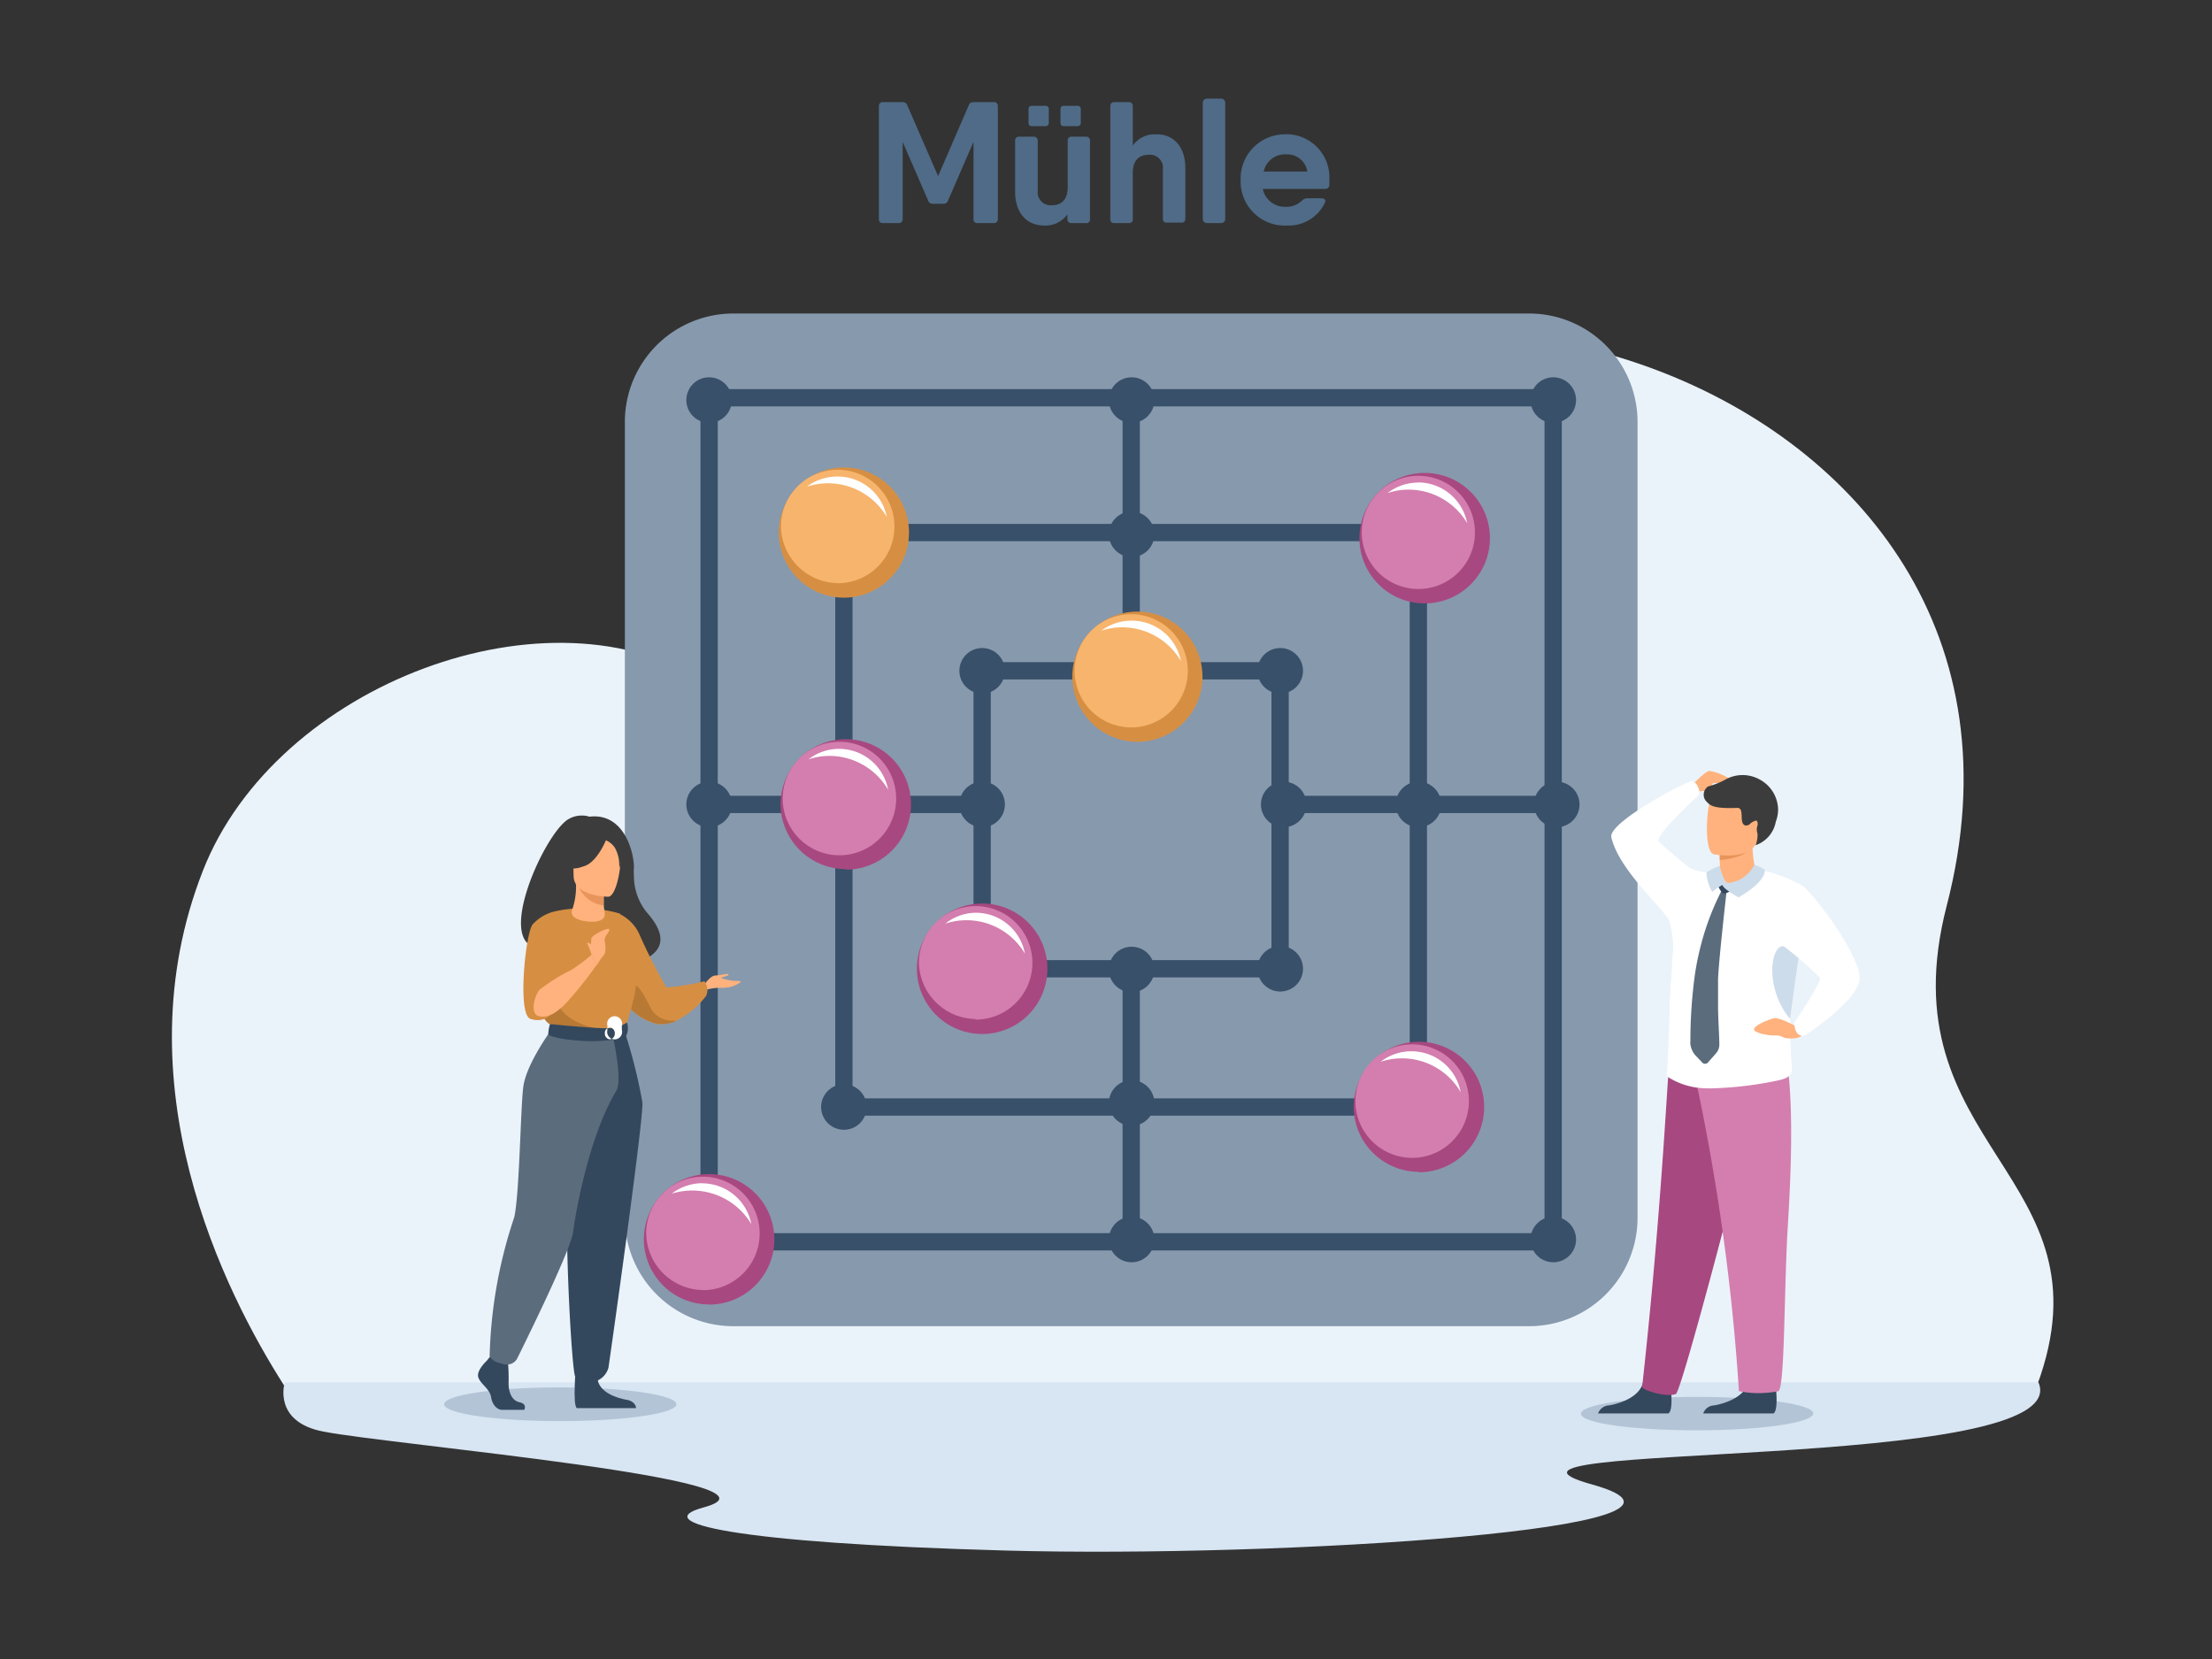 <svg xmlns="http://www.w3.org/2000/svg" viewBox="0 0 153.6 115.2"><rect x="0" y="0" width="153.6" height="115.2" fill="#333333" stroke="none"/><defs><style>.cls-1{fill:#ebf3fa;}.cls-1,.cls-10,.cls-11,.cls-12,.cls-13,.cls-14,.cls-15,.cls-16,.cls-17,.cls-18,.cls-19,.cls-2,.cls-20,.cls-21,.cls-3,.cls-5,.cls-7,.cls-8,.cls-9{fill-rule:evenodd;}.cls-2{fill:#d8e5f2;}.cls-3,.cls-4{fill:#4f6b87;}.cls-5{fill:#8799ad;}.cls-6{fill:none;stroke:#385069;stroke-miterlimit:22.93;stroke-width:1.2px;}.cls-7{fill:#385069;}.cls-8{fill:#016661;}.cls-9{fill:#d68f42;}.cls-10{fill:#f7b46d;}.cls-11{fill:#fff;}.cls-12{fill:#a84880;}.cls-13{fill:#d37eaf;}.cls-14{fill:#b2c4d6;}.cls-15{fill:#3c3c3c;}.cls-16{fill:#ffb27d;}.cls-17{fill:#b87935;}.cls-18{fill:#33485d;}.cls-19{fill:#5b6c7d;}.cls-20{fill:#e8945b;}.cls-21{fill:#cddceb;}</style></defs><g id="_1-15" data-name="1"><path class="cls-1" d="M19.73,96.21c-4.16-6.51-11.43-21-5.64-35.75,5.09-13,24.19-20.13,35-13,4.59,3,19.32.1,27.18-12.47,15.29-24.42,68.62-9.59,58.91,27.9-4.36,16.85,11.71,18.63,6.27,33.32Z"/><path class="cls-2" d="M19.77,96s-.86,2.73,2.69,3.41c4.85.94,33.33,3.39,26.41,5.26-3.9,1.05,2,2.48,21,3s51.66-1.54,40.68-4.59,33.74-.74,31-7.09Z"/><path class="cls-3" d="M69,7.09H67.6a.32.32,0,0,0-.33.22l-2.13,4.92L63,7.31a.33.33,0,0,0-.33-.22H61.31a.26.26,0,0,0-.28.29v7.83a.25.25,0,0,0,.28.28h1.08a.26.26,0,0,0,.29-.28V9.85l1.77,4.08a.32.32,0,0,0,.33.22h.72a.32.32,0,0,0,.33-.22L67.6,9.85v5.36a.25.25,0,0,0,.28.28H69a.26.26,0,0,0,.29-.28V7.38A.26.26,0,0,0,69,7.09Z"/><path class="cls-3" d="M71.65,8.76h.94a.22.22,0,0,0,.24-.24V7.58a.21.21,0,0,0-.24-.23h-.94a.21.21,0,0,0-.23.23v.94a.21.21,0,0,0,.23.24Zm2.22,0h.94a.22.22,0,0,0,.24-.24V7.58a.21.21,0,0,0-.24-.23h-.94a.21.21,0,0,0-.23.23v.94a.21.21,0,0,0,.23.24Zm1.56.73h-1a.26.26,0,0,0-.29.29V13c0,.9-.47,1.25-1.08,1.25a.9.9,0,0,1-1-1V9.78a.27.27,0,0,0-.29-.29h-1a.26.26,0,0,0-.28.29v3.55c0,1.47.83,2.33,2,2.33a1.86,1.86,0,0,0,1.63-.78v.33a.26.26,0,0,0,.29.28h1a.25.25,0,0,0,.28-.28V9.78a.26.26,0,0,0-.28-.29Z"/><path class="cls-3" d="M80.3,9.33a1.84,1.84,0,0,0-1.64.78V7.38a.26.26,0,0,0-.28-.29h-1a.26.26,0,0,0-.28.29v7.83a.25.25,0,0,0,.28.28h1a.25.25,0,0,0,.28-.28V12c0-.9.48-1.25,1.09-1.25a.9.9,0,0,1,1,1v3.43a.25.25,0,0,0,.28.28h1a.25.25,0,0,0,.28-.28V11.66c0-1.47-.83-2.33-1.95-2.33Z"/><path class="cls-4" d="M83.79,6.85h1a.29.29,0,0,1,.29.29v8.07a.28.28,0,0,1-.28.28h-1a.28.28,0,0,1-.28-.28V7.14A.29.29,0,0,1,83.79,6.85Z"/><path class="cls-3" d="M89.33,9.33a3.07,3.07,0,0,0-3.18,3.16,3.06,3.06,0,0,0,3.21,3.17A2.78,2.78,0,0,0,92,14.08c.08-.18,0-.31-.24-.31h-1a.48.48,0,0,0-.35.16,1.53,1.53,0,0,1-1.09.43,1.56,1.56,0,0,1-1.63-1.24H92a.28.28,0,0,0,.31-.26c0-.12,0-.24,0-.37a3,3,0,0,0-3-3.17Zm-1.58,2.58a1.51,1.51,0,0,1,1.57-1.19,1.41,1.41,0,0,1,1.46,1.19Z"/><path class="cls-5" d="M50.92,21.77h55.26a7.53,7.53,0,0,1,7.53,7.53V84.56a7.53,7.53,0,0,1-7.53,7.53H50.92a7.53,7.53,0,0,1-7.53-7.53V29.3a7.53,7.53,0,0,1,7.53-7.53Z"/><rect class="cls-6" x="49.24" y="27.62" width="58.61" height="58.61"/><rect class="cls-6" x="58.6" y="36.98" width="39.89" height="39.89"/><rect class="cls-6" x="68.2" y="46.58" width="20.69" height="20.69"/><path class="cls-7" d="M109.44,27.78a1.58,1.58,0,1,0-1.58,1.58A1.58,1.58,0,0,0,109.44,27.78Z"/><path class="cls-8" d="M100.08,37a1.58,1.58,0,1,0-1.58,1.58A1.58,1.58,0,0,0,100.08,37Z"/><path class="cls-7" d="M90.48,46.58a1.58,1.58,0,1,0-1.58,1.58A1.58,1.58,0,0,0,90.48,46.58Z"/><path class="cls-7" d="M50.82,27.78a1.58,1.58,0,1,0-1.58,1.58A1.58,1.58,0,0,0,50.82,27.78Z"/><path class="cls-8" d="M60.18,37a1.58,1.58,0,1,0-1.58,1.58A1.58,1.58,0,0,0,60.18,37Z"/><path class="cls-7" d="M69.78,46.58a1.58,1.58,0,1,0-1.58,1.58A1.58,1.58,0,0,0,69.78,46.58Z"/><path class="cls-7" d="M109.44,86.07a1.58,1.58,0,1,0-1.58,1.58A1.58,1.58,0,0,0,109.44,86.07Z"/><path class="cls-8" d="M100.08,76.87a1.58,1.58,0,1,0-1.58,1.58A1.58,1.58,0,0,0,100.08,76.87Z"/><path class="cls-7" d="M90.48,67.27a1.58,1.58,0,1,0-1.58,1.58A1.58,1.58,0,0,0,90.48,67.27Z"/><path class="cls-8" d="M50.82,86.07a1.58,1.58,0,1,0-1.58,1.58A1.58,1.58,0,0,0,50.82,86.07Z"/><path class="cls-8" d="M119.4,76.87a1.58,1.58,0,1,0-1.58,1.58A1.58,1.58,0,0,0,119.4,76.87Z"/><line class="cls-6" x1="49.24" y1="55.86" x2="68.2" y2="55.86"/><line class="cls-6" x1="78.55" y1="46.58" x2="78.55" y2="27.62"/><line class="cls-6" x1="78.55" y1="85.99" x2="78.55" y2="67.03"/><line class="cls-6" x1="88.58" y1="55.86" x2="107.54" y2="55.86"/><path class="cls-7" d="M50.82,55.86a1.58,1.58,0,1,0-1.58,1.58A1.58,1.58,0,0,0,50.82,55.86Z"/><path class="cls-7" d="M60.18,76.87a1.58,1.58,0,1,0-1.58,1.58A1.58,1.58,0,0,0,60.18,76.87Z"/><path class="cls-7" d="M69.78,55.86a1.58,1.58,0,1,0-1.58,1.58A1.58,1.58,0,0,0,69.78,55.86Z"/><path class="cls-7" d="M90.72,55.86a1.58,1.58,0,1,0-1.58,1.58A1.58,1.58,0,0,0,90.72,55.86Z"/><path class="cls-7" d="M100.08,55.86a1.58,1.58,0,1,0-1.58,1.58A1.58,1.58,0,0,0,100.08,55.86Z"/><path class="cls-7" d="M109.68,55.86a1.58,1.58,0,1,0-1.58,1.58A1.58,1.58,0,0,0,109.68,55.86Z"/><path class="cls-7" d="M78.55,29.36A1.58,1.58,0,1,0,77,27.78,1.58,1.58,0,0,0,78.55,29.36Z"/><path class="cls-7" d="M78.55,38.68A1.58,1.58,0,1,0,77,37.1,1.58,1.58,0,0,0,78.55,38.68Z"/><path class="cls-8" d="M78.55,48.16A1.58,1.58,0,1,0,77,46.58,1.58,1.58,0,0,0,78.55,48.16Z"/><path class="cls-7" d="M78.55,68.9A1.58,1.58,0,1,0,77,67.32a1.58,1.58,0,0,0,1.58,1.58Z"/><path class="cls-7" d="M78.55,78.17A1.58,1.58,0,1,0,77,76.59a1.58,1.58,0,0,0,1.58,1.58Z"/><path class="cls-7" d="M78.55,87.65A1.58,1.58,0,1,0,77,86.07a1.58,1.58,0,0,0,1.58,1.58Z"/><path class="cls-9" d="M79,51.51A4.52,4.52,0,1,0,74.46,47,4.53,4.53,0,0,0,79,51.51Z"/><path class="cls-10" d="M78.55,50.51a3.93,3.93,0,1,0-3.93-3.93,3.93,3.93,0,0,0,3.93,3.93Z"/><path class="cls-11" d="M78.55,43.1h0A3.47,3.47,0,0,1,82,45.9a4.73,4.73,0,0,0-4.08-2.34h0a4.5,4.5,0,0,0-1.45.24,3.47,3.47,0,0,1,2.08-.7Z"/><path class="cls-12" d="M98.93,41.9h0a4.53,4.53,0,1,0-4.53-4.53,4.53,4.53,0,0,0,4.53,4.53Z"/><path class="cls-13" d="M98.5,40.9A3.93,3.93,0,1,0,94.56,37,3.93,3.93,0,0,0,98.5,40.9Z"/><path class="cls-11" d="M98.46,33.5h0a3.48,3.48,0,0,1,3.42,2.83A4.73,4.73,0,0,0,97.8,34h0a4.5,4.5,0,0,0-1.45.24,3.47,3.47,0,0,1,2.12-.73Z"/><path class="cls-12" d="M68.2,71.8h0a4.53,4.53,0,1,0-4.53-4.53h0A4.53,4.53,0,0,0,68.2,71.8Z"/><path class="cls-13" d="M67.75,70.8h0a3.94,3.94,0,1,0-3.94-3.94v0a4,4,0,0,0,3.92,3.9Z"/><path class="cls-11" d="M67.75,63.38a3.47,3.47,0,0,1,3.42,2.84,4.71,4.71,0,0,0-4.06-2.32h0a4.57,4.57,0,0,0-1.47.24,3.44,3.44,0,0,1,2.15-.76Z"/><path class="cls-12" d="M58.75,60.39a4.53,4.53,0,1,0-4.55-4.53v0a4.54,4.54,0,0,0,4.54,4.49Z"/><path class="cls-13" d="M58.29,59.39a3.94,3.94,0,1,0-3.94-3.94,3.94,3.94,0,0,0,3.94,3.94Z"/><path class="cls-11" d="M58.25,52a3.47,3.47,0,0,1,3.42,2.84,4.72,4.72,0,0,0-4.08-2.35h0a4.5,4.5,0,0,0-1.45.24A3.47,3.47,0,0,1,58.24,52Z"/><path class="cls-12" d="M49.24,90.59h0a4.53,4.53,0,1,0-4.53-4.53h0a4.53,4.53,0,0,0,4.49,4.52Z"/><path class="cls-13" d="M48.81,89.59a3.94,3.94,0,1,0-3.94-3.94h0a4,4,0,0,0,3.94,3.93Z"/><path class="cls-11" d="M48.75,82.17A3.48,3.48,0,0,1,52.17,85a4.77,4.77,0,0,0-5.53-2.11,3.53,3.53,0,0,1,2.11-.73Z"/><path class="cls-12" d="M98.5,81.4A4.53,4.53,0,1,0,94,76.87v0a4.53,4.53,0,0,0,4.53,4.5Z"/><path class="cls-13" d="M98.06,80.4a3.94,3.94,0,1,0-3.94-3.94,3.94,3.94,0,0,0,3.94,3.94Z"/><path class="cls-11" d="M98,73h0a3.48,3.48,0,0,1,3.43,2.84,4.72,4.72,0,0,0-4.08-2.35h0a4.68,4.68,0,0,0-1.48.24A3.47,3.47,0,0,1,98,73Z"/><path class="cls-9" d="M58.6,41.5A4.52,4.52,0,1,0,54.08,37,4.52,4.52,0,0,0,58.6,41.5Z"/><path class="cls-10" d="M58.17,40.5a3.94,3.94,0,1,0-3.94-3.94h0a4,4,0,0,0,3.94,3.93Z"/><path class="cls-11" d="M58.17,33.09h0a3.48,3.48,0,0,1,3.41,2.81,4.73,4.73,0,0,0-4.08-2.34h0a4.91,4.91,0,0,0-1.47.23,3.55,3.55,0,0,1,2.1-.7Z"/><path class="cls-14" d="M117.85,99.32c4.44,0,8.06-.53,8.06-1.17S122.29,97,117.85,97s-8.07.52-8.07,1.17S113.4,99.32,117.85,99.32Z"/><path class="cls-14" d="M38.9,98.68c4.45,0,8.07-.53,8.07-1.17s-3.62-1.17-8.07-1.17-8.06.52-8.06,1.17S34.46,98.68,38.9,98.68Z"/><path class="cls-15" d="M38.22,65.73c-.16-.29,3.33-1.35,3.38,1.55,0,0,6.53-.16,3.42-3.8a4,4,0,0,1-1-2.64,4.46,4.46,0,0,1,0-.63c0-1-.67-3.79-3.09-3.5a1.64,1.64,0,0,0-.54-.08,1.81,1.81,0,0,0-.88.23C37.75,57.79,33.75,66.8,38.22,65.73Z"/><path class="cls-16" d="M48.89,68.4s.43-.65.77-.66,1-.19.93-.06-.45.14-.49.21.59.19.76.21.6,0,.59.08a2,2,0,0,1-1.21.41H50a3.68,3.68,0,0,0-1,.15Z"/><path class="cls-9" d="M42.75,68.61a7.45,7.45,0,0,0,.65,1,3.89,3.89,0,0,0,2.27,1.51l.29,0a2.33,2.33,0,0,0,1-.24h0a6,6,0,0,0,2.08-1.74,1,1,0,0,0,.08-.39,1,1,0,0,0-.21-.61,16.58,16.58,0,0,1-2.63.43,36.55,36.55,0,0,1-1.88-3.69,2.87,2.87,0,0,0-1.39-1.42Z"/><path class="cls-17" d="M43.4,69.59a3.84,3.84,0,0,0,2.26,1.51l.33,0a2.33,2.33,0,0,0,1-.22l-.28,0a1.79,1.79,0,0,1-1.43-.71c-.48-.86-1-2.23-1.71-1.78C43.27,68.61,43.28,69.1,43.4,69.59Z"/><path class="cls-18" d="M33.8,94.49s-.73.67-.59,1.14.8.8.89,1.38.45.89.77.89H36.4s.24-.41-.33-.53-.79-.8-.75-1.44v-.26a12.1,12.1,0,0,0-.06-1.21l-1.21-.28Z"/><path class="cls-18" d="M40,94.78s-.26,2.82.06,3h4.11s0-.47-.66-.58-1.82-.49-2-1.35S40,94.78,40,94.78Z"/><path class="cls-9" d="M36.83,66.7s.57-.68.63.36a32.35,32.35,0,0,0,.2,3.38c.25.57.53.66.53.66l2.16.53.76.18,2.39-.71s1.09-3,.65-4.76a13,13,0,0,0-1.1-2.9,9.28,9.28,0,0,0-2.57-.37,9,9,0,0,0-1.93.21Z"/><path class="cls-17" d="M37.46,68.9a7.49,7.49,0,0,0,.2,1.56c.25.57.53.66.53.66l2.16.53.94-.28s-3.13-.47-2.79-3.16Z"/><path class="cls-18" d="M43.35,71.56a35.87,35.87,0,0,1,1.26,5c.08,1.25-2.27,17.84-2.36,18.42a1.4,1.4,0,0,1-.77.89,1.1,1.1,0,0,1-.4.08,1,1,0,0,1-.33,0,1.84,1.84,0,0,1-.81-.38c-.23-.19-.93-11.83-.36-16.06a65.12,65.12,0,0,0,.58-7.88Z"/><path class="cls-19" d="M38.33,71.45s-1.81,2.43-2,4.07-.26,7.4-.62,9A32.73,32.73,0,0,0,34,94.18a1,1,0,0,0,.56.43l.49.14.17,0a.78.78,0,0,0,.7-.43c.89-1.8,3.73-7.59,3.88-8.79.1-.85,1-6.48,3-9.79.46-.79-.29-4-.29-4Z"/><path class="cls-18" d="M43.54,71a2.48,2.48,0,0,1-1.35.4h-.07c-1.13,0-3.93-.29-3.93-.29a2.85,2.85,0,0,0-.12.71c0,.24,3.42.87,5.4.13a1.24,1.24,0,0,0,.13-.56,1.27,1.27,0,0,0-.06-.39Z"/><path class="cls-11" d="M42,71.78v0a.39.39,0,0,0,.35.39.38.38,0,0,0,.34-.38v-.06a.38.38,0,0,0-.34-.38.37.37,0,0,0-.35.38v0Zm.18-.41a.78.78,0,0,1,0-.14.52.52,0,1,1,1,0,.78.78,0,0,1,0,.14.68.68,0,0,1,0,.14.52.52,0,1,1-1,0,.68.68,0,0,1,0-.14Z"/><path class="cls-16" d="M39.75,63.12A4.85,4.85,0,0,0,40,61.56v-.18h.11l1.82.36v1.11h0c0,.47.32.94-.44,1.12C41.19,64.07,39.37,64,39.75,63.12Z"/><path class="cls-20" d="M41.9,61.76v1.11a2.15,2.15,0,0,1-1.78-1.47Z"/><path class="cls-16" d="M42.24,62.27s-2.41,0-2.41-1.46-.31-2.51,1.23-2.6,1.84.48,2,1S42.87,62.22,42.24,62.27Z"/><path class="cls-15" d="M42.15,58.17s-.66,1.77-1.67,2a1.95,1.95,0,0,1-1.45,0,2.89,2.89,0,0,0,.94-1.7C40.08,57.81,41.66,57.33,42.15,58.17Z"/><path class="cls-15" d="M42,58.32a1.41,1.41,0,0,1,.69.54A2.39,2.39,0,0,1,43,60.08c0,.05,0,.11,0,.16s.5-1.2-.06-1.88S42,58.32,42,58.32Z"/><path class="cls-9" d="M38.55,63.28a3,3,0,0,0-1.58.93c-.48.68-1.06,6.23-.14,6.54s2-.14,2-2.34a46.15,46.15,0,0,0-.28-5.13Z"/><path class="cls-16" d="M41.07,66.3a11.29,11.29,0,0,1-1.41,1.06,12.37,12.37,0,0,0-2.21,1.38c-.45.65-.57,1.67-.07,1.81s1.15,0,2.16-1.15A28.73,28.73,0,0,0,41.43,67Z"/><path class="cls-16" d="M41.07,66.3a5.62,5.62,0,0,1,0-1.16c.07-.22,1.22-.8,1.24-.6s-.37.47-.32.79.12.8-.07,1a3.73,3.73,0,0,0-.47.7Z"/><path class="cls-16" d="M41.07,66.3a3.85,3.85,0,0,0-.27-.74c-.12-.18.21-.09.32.13a.85.85,0,0,1,0,.23,1,1,0,0,1-.08.38Z"/><path class="cls-18" d="M115.85,98.15c.37-.22.16-1.86.16-1.86s-1.68-1.35-1.91-.32-1.59,1.49-2.37,1.62a.85.85,0,0,0-.76.56Z"/><path class="cls-18" d="M123.15,98.15c.36-.22.16-1.86.16-1.86s-1.68-1.35-1.91-.32-1.6,1.49-2.37,1.62a.83.83,0,0,0-.76.56Z"/><path class="cls-12" d="M122,74.65a18.36,18.36,0,0,1-.63,3.89c-.47,2.32-4.62,18.11-5,18.26-.67.25-2.37-.27-2.34-.51,1.29-11.61,1.75-21.25,1.82-21.62C116,74.51,121.18,72.84,122,74.65Z"/><path class="cls-16" d="M117.22,54.81s1.13-1.24,1.48-1.28a3.74,3.74,0,0,1,1.88.92c.08.27-1.59-.27-1.68,0a.61.61,0,0,1-.6.48h-.07a1.88,1.88,0,0,0-.89.29Z"/><path class="cls-16" d="M119.43,60.13v.29h0a1,1,0,0,0,.86,1c.92.14,1.61-.35,1.59-1.06A10.56,10.56,0,0,1,121.7,59v-.55h-1.78l-.53.1Z"/><path class="cls-20" d="M119.42,58.55v1.17c2-.15,2.28-1,2.3-1.23h-1.78Z"/><path class="cls-16" d="M119,59.32s2.78.56,3.11-1.18.9-2.84-.87-3.27-2.23.17-2.48.72S118.31,59.13,119,59.32Z"/><path class="cls-13" d="M117.36,73.19a149.08,149.08,0,0,1,3.39,23.41,6.9,6.9,0,0,0,1.36.14,7.74,7.74,0,0,0,1.36-.13c.45-.09.41-6.11.63-10.69.06-1.34.69-9.27-.18-13.12C123.6,71.29,117,71.62,117.36,73.19Z"/><path class="cls-11" d="M115.75,74.74a5,5,0,0,0,2.75.83,4.41,4.41,0,0,0,.52,0,25.3,25.3,0,0,0,4.42-.54c1.22-.25,1-.69.93-1.59,0-.59-.07-1.2-.07-1.79a23.37,23.37,0,0,1,.54-5c.1-.52.21-1.07.33-1.66.55-2.5-2.6-4-3-4.55-2.31,2.12-3,.16-3,.16h0l-.35,0a3.59,3.59,0,0,1-1.72-.45c-.94-.56-.86,3-.86,4.17s-.26,4.31-.3,5.66C115.92,71.71,115.75,74.74,115.75,74.74Z"/><path class="cls-11" d="M111.89,58.13a1.92,1.92,0,0,0,.09.32h0c.68,2.17,3.54,4.66,3.92,5.47a7.53,7.53,0,0,1,.3,1.83L118.3,61a33.61,33.61,0,0,1-3.14-2.58c-.19-.49,2.75-3.16,2.75-3.16A.76.76,0,0,0,118,55a.73.73,0,0,0-.08-.33.8.8,0,0,0-.38-.43C117.36,54.11,111.69,57.06,111.89,58.13Z"/><path class="cls-21" d="M124.3,70.76c.21-1.46.22-1.79.75-5.34a3,3,0,0,1-1.22.28C122.93,65.68,122.54,68.62,124.3,70.76Z"/><path class="cls-16" d="M125.06,71.47s-1.45-.88-1.9-.76-1.42.53-1.36.79,1.19.43,1.39.4h.15a1,1,0,0,1,.49.13c.13.11,1.16.15,1.28-.15S125.06,71.47,125.06,71.47Z"/><path class="cls-11" d="M122.15,60.4a9.43,9.43,0,0,1,3.07,1.15c.88.72,4.1,5,3.9,6.51s-3.79,3.84-3.79,3.84-.71.24-.73-.89c0,0,1.89-2.79,1.79-3.11a26.3,26.3,0,0,0-2.85-2.44Z"/><path class="cls-19" d="M117.37,72.36a1.45,1.45,0,0,0,.43,1l.41.43a.27.27,0,0,0,.38,0l.57-.65a.9.9,0,0,0,.23-.6v0c0-.52-.07-1.53-.09-2.5V68c.06-1.47.6-6.16.6-6.16h-.35A18.29,18.29,0,0,0,118,66.08a17.54,17.54,0,0,0-.35,1.92,34.4,34.4,0,0,0-.27,4.31v0Z"/><path class="cls-18" d="M120.39,61.44l-1-.23s-.13,0-.12.17a1.27,1.27,0,0,0,.39.67C119.8,62.08,120.62,61.77,120.39,61.44Z"/><path class="cls-21" d="M122.55,60.45c0-.16-.73-.4-.73-.4a2.27,2.27,0,0,1-1.93,1.27c-.83,0,.39.76.85,1C120.75,62.27,122.51,61.36,122.55,60.45Z"/><path class="cls-21" d="M119.89,61.32a3.21,3.21,0,0,1-.46-1.19,3.29,3.29,0,0,0-.94.46,3.08,3.08,0,0,0,.41,1.35A3.51,3.51,0,0,1,119.89,61.32Z"/><path class="cls-15" d="M123.31,57.06a2.12,2.12,0,0,1-1.4,1.63,2.08,2.08,0,0,0,.13-.6.41.41,0,0,0,0-.11.34.34,0,0,0,0-.1.92.92,0,0,1-.05-.28.87.87,0,0,1,.05-.28A.45.45,0,0,0,122,57c-.06-.06-.36.08-.49.22a.34.34,0,0,1-.23.1h-.09c-.48-.15,0-1.25-.57-1.22-1.74.07-1.89-.2-2.17-.49a.69.69,0,0,1,.16-1,5.37,5.37,0,0,0,1.17-.46,2.44,2.44,0,0,1,2.45,0,2.41,2.41,0,0,1,1.24,2.1A2.45,2.45,0,0,1,123.31,57.06Z"/></g></svg>